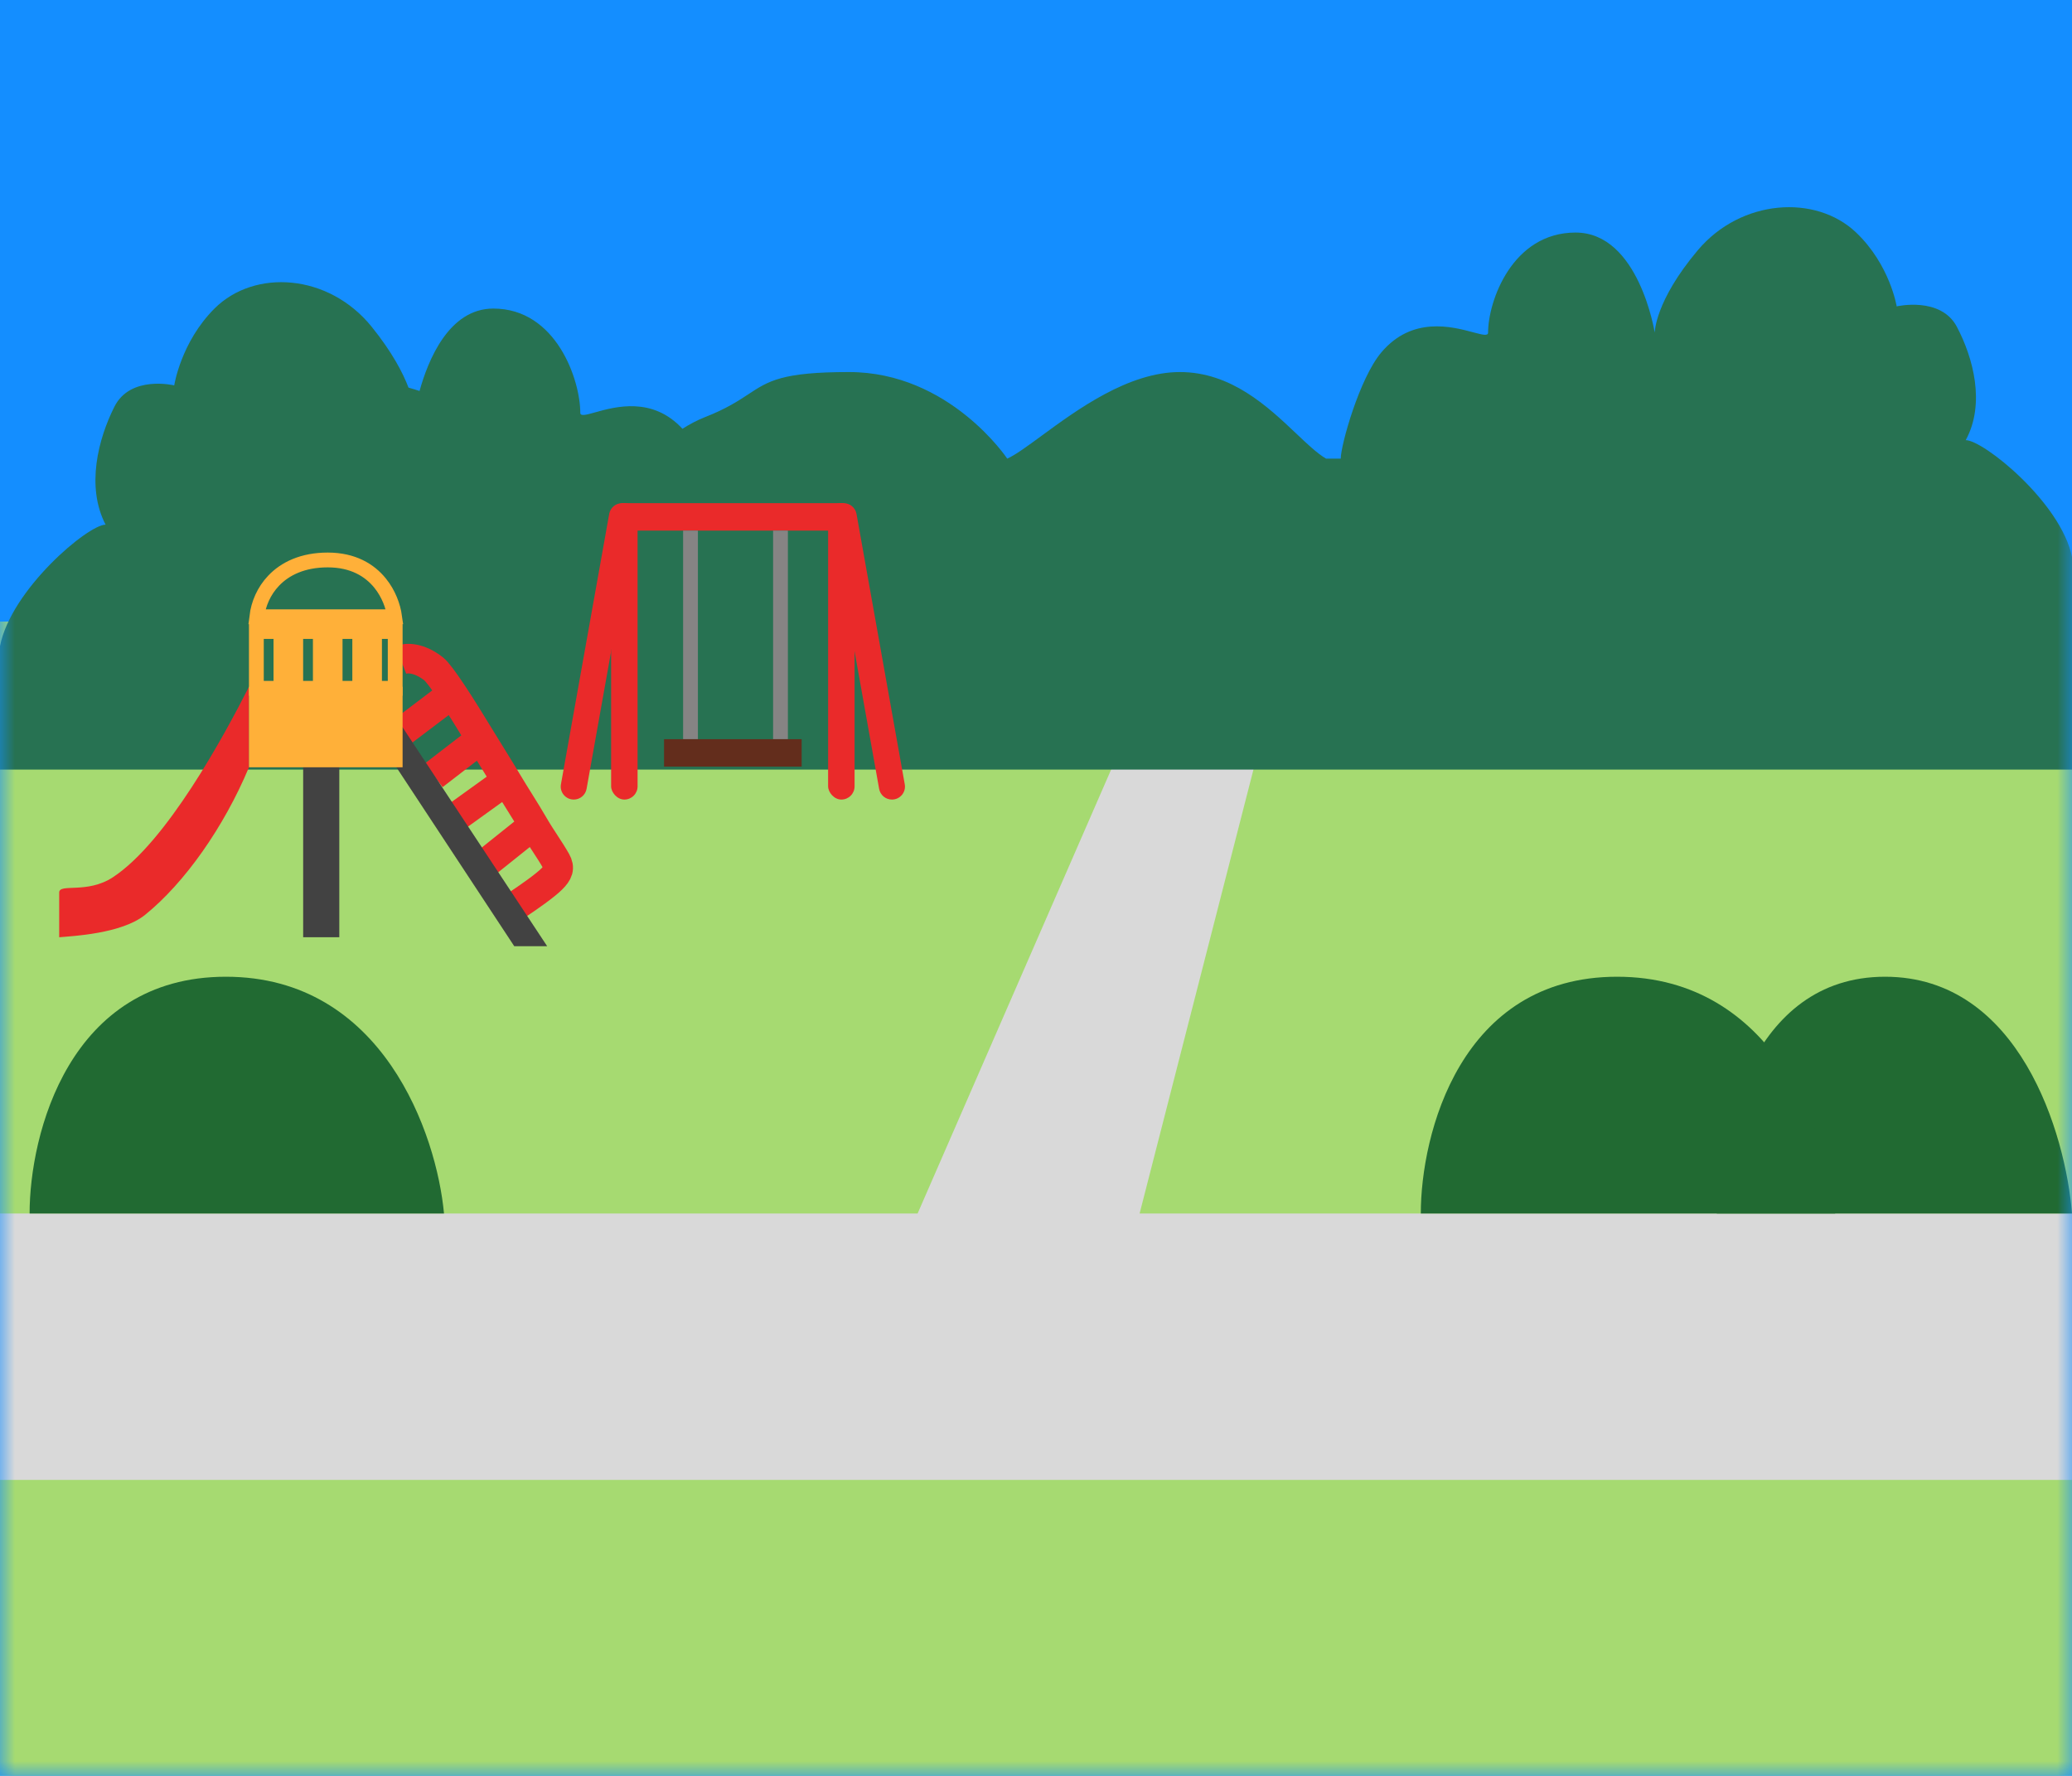 <svg width="70" height="60" viewBox="0 0 70 60" fill="none" xmlns="http://www.w3.org/2000/svg">
<rect width="70" height="60" fill="#148EFF"/>
<mask id="mask0_160_18" style="mask-type:alpha" maskUnits="userSpaceOnUse" x="0" y="0" width="70" height="60">
<rect width="70" height="60" fill="#D9D9D9"/>
</mask>
<g mask="url(#mask0_160_18)">
<path d="M0 21H70V60H0V21Z" fill="#A6DA71"/>
<path d="M0 41H31L39.5 21.5H43.5L38.5 41H70V50H0V41Z" fill="#D9D9D9"/>
<path d="M7.632 33C2.326 33 1 38.333 1 41H15C14.754 38.333 12.937 33 7.632 33Z" fill="#216A32"/>
<path d="M63.684 33C59.137 33 58 38.333 58 41H70C69.79 38.333 68.232 33 63.684 33Z" fill="#216A32"/>
<path fill-rule="evenodd" clip-rule="evenodd" d="M70 22.268V18.815C69.626 16.978 67.007 14.871 66.41 14.871C67.083 13.633 66.658 12.079 66.111 11.042C65.565 10.006 64.077 10.351 64.077 10.351C64.077 10.351 63.853 8.948 62.708 7.857C61.342 6.555 58.819 6.724 57.361 8.451C55.903 10.179 55.903 11.239 55.903 11.239C55.903 11.239 55.371 7.857 53.229 7.857C51.087 7.857 50.273 10.179 50.273 11.239C50.273 11.361 50.08 11.309 49.769 11.227C49.051 11.035 47.707 10.676 46.667 11.906C45.923 12.785 45.295 15.051 45.295 15.495H44.798C44.498 15.317 44.165 15.002 43.786 14.642C42.837 13.744 41.597 12.57 39.861 12.57C38.122 12.57 36.392 13.84 35.186 14.725C34.706 15.077 34.309 15.369 34.028 15.495C34.028 15.495 32.083 12.57 28.681 12.57C26.42 12.57 25.964 12.87 25.284 13.319C24.94 13.545 24.539 13.81 23.82 14.092C23.558 14.195 23.303 14.329 23.056 14.487C22.043 13.391 20.788 13.741 20.105 13.932C19.796 14.019 19.604 14.072 19.604 13.945C19.604 12.842 18.795 10.425 16.666 10.425C15.164 10.425 14.459 12.178 14.174 13.21C14.05 13.168 13.925 13.13 13.801 13.096C13.612 12.599 13.25 11.9 12.56 11.044C11.111 9.246 8.604 9.07 7.246 10.425C6.108 11.561 5.886 13.021 5.886 13.021C5.886 13.021 4.408 12.662 3.865 13.741C3.322 14.819 2.898 16.437 3.567 17.726C2.974 17.726 0.372 19.919 0 21.83V26H32.366H70V22.821V22.268Z" fill="#277252"/>
<path d="M54.632 33C49.326 33 48 38.333 48 41H62C61.754 38.333 59.937 33 54.632 33Z" fill="#216A32"/>
<rect x="20.646" y="17" width="0.894" height="10.014" rx="0.447" fill="#EA2A2A"/>
<path d="M20.581 17.363C20.619 17.153 20.801 17 21.015 17V17C21.288 17 21.496 17.248 21.448 17.517L19.817 26.652C19.779 26.862 19.597 27.014 19.384 27.014V27.014C19.11 27.014 18.902 26.767 18.951 26.497L20.581 17.363Z" fill="#EA2A2A"/>
<path d="M28.936 17.363C28.898 17.153 28.716 17 28.502 17V17C28.228 17 28.021 17.248 28.069 17.517L29.7 26.652C29.738 26.862 29.92 27.014 30.133 27.014V27.014C30.407 27.014 30.615 26.767 30.566 26.497L28.936 17.363Z" fill="#EA2A2A"/>
<rect x="27.977" y="17" width="0.894" height="10.014" rx="0.447" fill="#EA2A2A"/>
<rect x="20.646" y="17" width="8.225" height="0.927" rx="0.464" fill="#EA2A2A"/>
<path d="M23.328 17.927V24.974" stroke="#868484" stroke-width="0.5"/>
<path d="M26.368 17.927V24.974" stroke="#868484" stroke-width="0.5"/>
<rect x="22.434" y="24.974" width="4.649" height="0.927" fill="#632D1C"/>
<rect x="10.242" y="25.318" width="1.221" height="6.347" fill="#424242"/>
<path d="M4.9 30.91C6.231 29.837 7.564 27.949 8.411 25.923V23.203C7.564 24.871 5.629 28.447 3.814 29.639C2.943 30.211 2 29.835 2 30.154V31.666C2.443 31.626 4.106 31.55 4.9 30.91Z" fill="#EA2A2A"/>
<path d="M13.541 22.296C13.746 22.216 14.156 22.213 14.648 22.597C14.766 22.689 14.993 22.995 15.286 23.437M17.416 30.608C17.874 30.305 18.414 29.923 18.637 29.701C18.861 29.479 18.92 29.328 18.79 29.096C18.579 28.72 18.277 28.309 18.027 27.875M15.286 23.437L13.541 24.757M15.286 23.437C15.56 23.85 15.892 24.381 16.246 24.966M16.246 24.966L14.648 26.198M16.246 24.966C16.494 25.375 16.868 25.967 17.111 26.376M17.111 26.376L15.432 27.585M17.111 26.376C17.424 26.903 17.743 27.383 18.027 27.875M18.027 27.875L16.501 29.096" stroke="#EA2A2A"/>
<path d="M13.295 25.776V24.11L18.485 31.968H17.373L13.295 25.776Z" fill="#424242"/>
<rect x="8.411" y="23.203" width="5.19" height="2.72" fill="#FFB039"/>
<path d="M12.653 23.255V21.337H13.351V23.255H12.653ZM13.332 20.837H12.403H11.072H9.741H8.676C8.728 20.402 8.915 19.966 9.243 19.621C9.63 19.213 10.228 18.919 11.072 18.919C11.926 18.919 12.488 19.265 12.841 19.701C13.13 20.058 13.283 20.481 13.332 20.837ZM12.153 21.337V23.255H11.322V21.337H12.153ZM10.822 21.337V23.255H9.991V21.337H10.822ZM9.491 21.337V23.255H8.661V21.337H9.491Z" stroke="#FFB039" stroke-width="0.5"/>
</g>
</svg>
